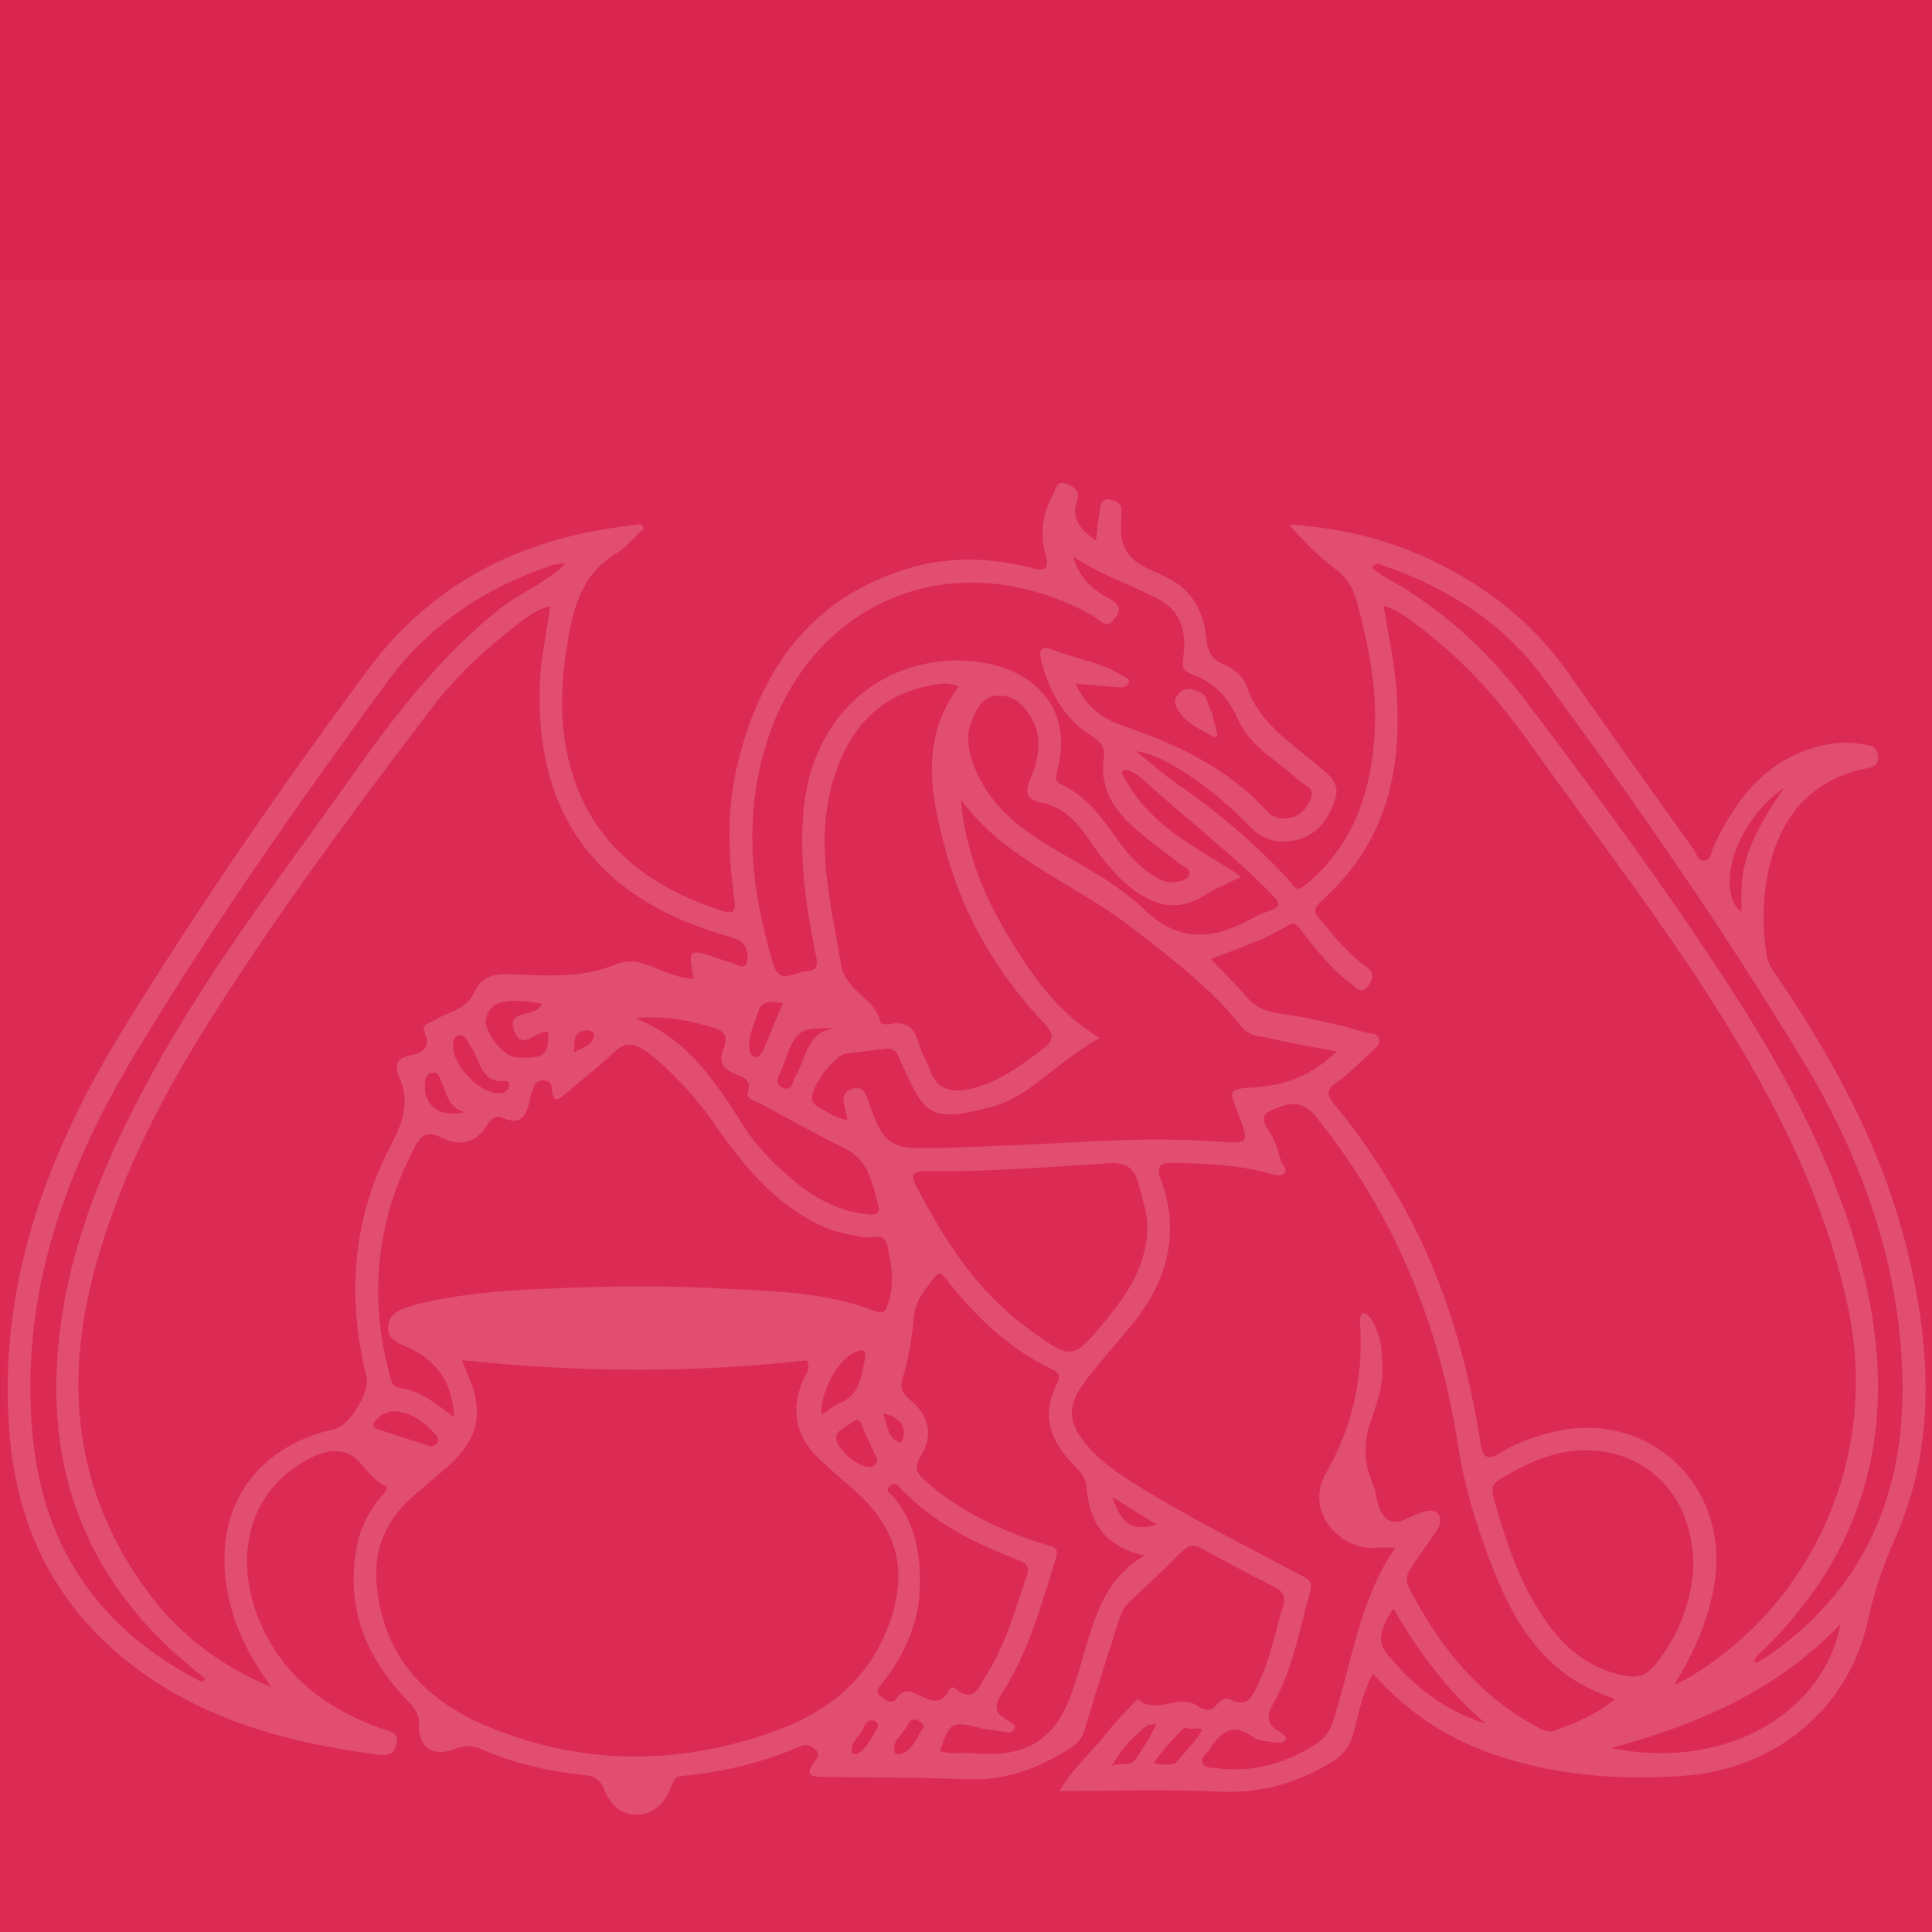 <svg xmlns="http://www.w3.org/2000/svg" xmlns:xlink="http://www.w3.org/1999/xlink" width="500" zoomAndPan="magnify" viewBox="0 0 375 375" height="500" preserveAspectRatio="xMidYMid meet" version="1.0"><defs><filter x="0%" y="0%" width="100%" height="100%" id="b5eb5b77dc"><feColorMatrix values="0 0 0 0 1 0 0 0 0 1 0 0 0 0 1 0 0 0 1 0" color-interpolation-filters="sRGB"></feColorMatrix></filter><mask id="49a6c0f773"><g filter="url(#b5eb5b77dc)"><rect x="-37.5" width="450" fill="#000000" y="-37.5" height="450" fill-opacity="0.19"></rect></g></mask><clipPath id="915863fd8a"><path d="M 0 0.379 L 375 0.379 L 375 321 L 0 321 Z M 0 0.379" clip-rule="nonzero"></path></clipPath><clipPath id="cfed27f491"><path d="M 0 0.379 L 375 0.379 L 375 321 L 0 321 Z M 0 0.379" clip-rule="nonzero"></path></clipPath><clipPath id="f429b6c000"><rect x="0" width="375" y="0" height="321"></rect></clipPath></defs><rect x="-37.5" width="450" fill="#ffffff" y="-37.5" height="450" fill-opacity="1"></rect><rect x="-37.5" width="450" fill="#da2550" y="-37.5" height="450" fill-opacity="1"></rect><g mask="url(#49a6c0f773)"><g transform="matrix(1, 0, 0, 1, 0, 54)"><g clip-path="url(#f429b6c000)"><g clip-path="url(#915863fd8a)"><rect x="-82.5" width="540" fill="#e2476e" height="540" y="-136.5" fill-opacity="1"></rect><rect x="-82.5" width="540" fill="#de315b" height="540" y="-136.5" fill-opacity="1"></rect></g><path fill="#ffffff" d="M 171.457 220.332 C 172.262 222.863 172.312 224.891 174.352 225.926 C 174.844 226.176 175.273 225.508 175.367 224.953 C 175.746 222.57 174.637 221.188 171.457 220.332 M 111.379 150.234 C 113.039 149.387 115.121 149 115.289 146.812 C 115.34 146.152 114.348 145.934 113.688 145.996 C 111.062 146.258 111.617 148.465 111.379 150.234 M 215.734 288.836 C 217.668 287.863 219.039 289.129 220.281 287.613 C 221.035 286.691 224.027 281.965 224.328 280.707 C 224.434 280.289 222.781 281.148 222.961 280.707 C 219.824 283.02 217.711 285.531 215.734 288.836 M 170.316 281.398 C 170.535 280.582 170.211 280.133 169.688 279.996 C 168.277 279.609 167.879 280.875 167.453 281.703 C 166.699 283.137 165.023 284.211 165.371 286.094 C 165.477 286.66 166.332 286.492 166.742 286.223 C 168.539 284.988 169.293 282.969 170.316 281.398 M 215.941 236.598 C 217.73 242.047 219.75 243.207 224.57 241.953 C 221.727 240.184 219.215 238.625 215.941 236.598 M 223.984 288.293 C 224.844 288.293 227.582 288.992 228.48 287.906 C 230.02 286.023 233.219 282.738 233.25 281.629 C 233.262 281.305 231.055 281.711 230.793 281.504 C 230.289 281.125 229.789 281.41 229.402 281.809 C 227.5 283.793 225.512 285.719 223.984 288.293 M 179.309 281.117 C 179.09 280.781 178.945 280.395 178.672 280.195 C 177.523 279.316 176.582 279.828 176.109 280.918 C 175.324 282.738 172.898 283.848 173.727 286.305 C 173.789 286.484 174.781 286.566 175.18 286.379 C 177.375 285.32 178.012 283.02 179.309 281.117 M 90.098 161.855 C 86.844 160.934 86.656 157.941 85.559 155.609 C 85.215 154.879 85.023 154.043 83.957 154.207 C 83.047 154.355 82.652 154.91 82.527 155.832 C 81.918 160.34 85.109 163.09 90.098 161.855 M 151.965 140.715 C 149.695 140.266 147.77 140.266 147.195 142.293 C 146.441 144.918 144.781 147.566 145.637 150.309 C 146.109 151.773 147.531 151.312 148.156 149.793 C 149.371 146.867 150.605 143.945 151.965 140.715 M 170.297 229.348 C 169.406 227.402 168.539 225.488 167.648 223.574 C 167.199 222.602 167.055 220.812 165.359 222.109 C 164.031 223.133 161.406 223.918 162.559 226.137 C 163.613 228.156 165.59 229.828 167.902 230.625 C 168.863 230.949 170.055 230.789 170.297 229.348 M 89.48 146.918 C 88.676 146.938 88.195 147.293 88.016 148.047 C 87.055 152.117 93.191 158.758 97.332 158.172 C 98.109 158.059 98.516 157.648 98.746 156.98 C 98.945 156.395 98.734 155.758 98.129 155.82 C 93.223 156.301 93.277 151.805 91.414 149.23 C 90.82 148.402 90.652 147.199 89.48 146.918 M 76.773 219.922 C 75.34 219.891 74.141 220.414 73.188 221.398 C 72.527 222.078 71.84 222.914 73.395 223.426 C 76.648 224.492 79.902 225.57 83.164 226.617 C 83.832 226.824 84.504 226.66 84.922 226.051 C 85.254 225.559 85.121 225.07 84.723 224.629 C 82.547 222.246 80.164 220.215 76.773 219.922 M 163.793 145.672 C 154.691 145.359 154.691 145.348 151.703 153.664 C 151.285 154.824 150.027 156.258 151.871 157.098 C 153.867 157.996 153.816 155.809 154.398 154.867 C 156.754 151.07 156.68 144.941 163.793 145.672 M 346.328 98.852 C 335.848 106.352 333.234 119.48 338.035 123.027 C 337.98 116.332 337.332 111.801 346.328 98.852 M 159.422 220.664 C 160.781 219.754 161.68 218.898 162.734 218.48 C 166.781 216.922 167.199 213.301 167.871 209.809 C 168.266 207.766 167.199 207.871 165.84 208.508 C 162.59 210.035 159.223 216.062 159.422 220.664 M 105.176 140.809 C 98.023 139.543 94.98 140.379 94.32 143.801 C 93.883 146.145 97.68 151.09 100.02 151.227 C 105.656 151.543 106.41 150.957 106.453 146.395 C 104.195 145.602 101.328 150.328 99.824 146.164 C 98.16 141.594 104.164 143.77 105.176 140.809 M 270.449 258.176 C 268.062 261.785 267.352 264.578 268.785 266.43 C 273.898 273.02 280.234 278.008 288.359 280.551 C 281 274.234 275.289 266.641 270.449 258.176 M 312.664 285.281 C 335.617 289.957 354.191 277.832 357.203 261.285 C 344.695 274.316 329.281 280.836 312.664 285.281 M 123.277 143.621 C 133.609 147.66 139.016 156.27 144.52 164.848 C 146.758 168.34 149.672 171.324 152.781 174.082 C 157.035 177.859 161.762 180.82 167.535 181.574 C 168.789 181.742 171.152 182.273 170.453 179.797 C 169.281 175.676 168.633 171.164 163.98 168.895 C 158.48 166.207 153.125 163.195 147.738 160.277 C 146.734 159.73 144.738 159.344 145.125 158.215 C 146.117 155.34 143.953 154.984 142.449 154.336 C 140.117 153.34 139.477 151.949 140.418 149.637 C 141.152 147.84 141.121 146.289 138.789 145.57 C 133.809 144.02 128.758 143.066 123.277 143.621 M 151.367 178.832 C 145.961 174.219 141.965 168.98 138.297 163.633 C 135.617 159.73 130.465 154.02 126.762 151.07 C 123.633 148.582 121.699 147.859 119.324 150.109 C 116.418 152.871 113.27 155.371 110.188 157.934 C 108.867 159.02 107.238 160.863 107.09 157.137 C 107.047 156.164 106.527 155.715 105.555 155.727 C 104.695 155.734 103.984 155.965 103.672 156.875 C 103.422 157.629 103.074 158.371 102.906 159.145 C 102.25 162.012 101.59 164.723 97.562 162.965 C 96.266 162.398 95.273 163.215 94.574 164.336 C 92.273 168.027 89.156 168.633 85.422 166.688 C 83.133 165.496 81.754 166.301 80.602 168.457 C 73.137 182.559 71.461 197.297 75.602 212.684 C 75.895 213.781 76.043 215.215 77.57 215.402 C 81.438 215.895 84.367 218.219 88.121 221.094 C 87.879 214.641 85.09 210.758 80.59 208.215 C 78.395 206.973 75.176 206.523 75.332 203.551 C 75.488 200.434 78.688 199.785 81.293 199.074 C 82.066 198.863 82.84 198.688 83.625 198.531 C 92.953 196.617 102.426 196.219 111.902 195.926 C 112.613 195.895 113.387 195.875 114.191 195.852 C 122.871 195.57 131.551 195.652 140.219 196.113 C 140.281 196.125 140.336 196.125 140.387 196.125 C 150.344 196.648 160.352 196.785 169.824 200.488 C 170.871 200.895 171.676 200.914 172.117 199.797 C 173.703 195.777 173.16 191.68 172.199 187.66 C 171.5 184.723 168.789 186.719 167.098 186.062 C 165.996 185.621 164.648 185.789 163.602 185.289 C 158.176 184.449 151.367 178.832 151.367 178.832 M 240.945 116.164 C 238.082 117.586 235.719 118.547 233.586 119.879 C 228.648 122.953 224.234 121.875 219.906 118.621 C 216.09 115.766 213.434 111.918 210.758 108.09 C 208.621 105.023 205.965 102.555 202.273 101.812 C 199.129 101.184 198.855 99.887 200.004 97.188 C 201.711 93.16 202.473 88.957 199.941 84.906 C 198.457 82.531 196.441 80.766 193.418 81.047 C 190.594 81.309 189.559 83.602 188.617 85.848 C 187.695 88.023 187.762 90.23 188.375 92.504 C 190.551 100.555 196.23 105.66 202.977 109.805 C 209.461 113.777 216.52 117.168 221.934 122.41 C 228.941 129.188 235.664 128.34 243.133 124.23 C 243.719 123.906 244.312 123.582 244.93 123.352 C 249.355 121.719 248.875 121.719 245.746 118.477 C 238.344 111.102 230.875 105.473 221.297 96.812 C 220.711 96.434 218.691 94.773 217.637 95.848 C 222.844 106.539 232.82 110.691 240.945 116.164 M 178.527 254.297 C 178.484 260.082 175.934 266.672 171.395 272.551 C 170.797 273.312 169.562 274.203 170.883 275.207 C 171.738 275.867 173.055 277.078 173.996 275.688 C 175.555 273.375 177.156 274.441 178.809 275.238 C 180.848 276.23 182.762 276.941 184.09 274.223 C 184.297 273.785 184.801 273.23 185.355 273.699 C 189.172 276.953 190.145 273.105 191.461 271.062 C 195.27 265.195 196.984 258.418 199.293 251.91 C 200.047 249.785 198.781 249.223 197.066 248.562 C 188.93 245.434 181.246 241.523 175.062 235.164 C 174.469 234.547 173.789 233.449 172.766 234.348 C 171.57 235.395 172.984 235.988 173.465 236.586 C 177.25 241.273 178.766 246.66 178.527 254.297 M 222.699 184.754 C 222.836 181.605 221.684 178.707 220.973 175.738 C 220.242 172.641 218.441 171.574 215.168 171.781 C 203.32 172.559 191.461 173.465 179.57 173.332 C 177.262 173.309 176.684 173.969 177.785 176.094 C 183.273 186.73 189.664 196.68 199.547 203.875 C 208.195 210.184 208.172 210.109 214.949 201.887 C 219.102 196.855 222.426 191.5 222.699 184.754 M 340.449 268.324 C 340.586 268.5 340.723 268.688 340.859 268.867 C 342.125 268.039 343.43 267.266 344.652 266.367 C 363.008 252.926 370.035 234.211 369.23 212.191 C 368.445 190.465 361.219 170.57 350.102 152.148 C 334.551 126.375 317.391 101.656 299.5 77.461 C 291.695 66.906 281.082 60.148 268.797 55.891 C 268.031 55.617 267.176 54.895 266.273 56.141 C 267.027 56.727 267.688 57.395 268.473 57.824 C 279.492 63.797 288.582 72.094 296.07 81.957 C 309.883 100.16 323.438 118.559 335.859 137.754 C 346.422 154.082 355.633 171.102 360.852 189.973 C 368.988 219.367 364.051 245.531 341.328 267.152 C 340.973 267.484 340.734 267.926 340.449 268.324 M 109.82 55.355 C 108.25 55.535 107.719 55.512 107.246 55.672 C 94.227 60.012 83.277 67.27 75.082 78.453 C 58.004 101.738 41.438 125.402 26.496 150.117 C 12.555 173.164 3.57 197.797 6.406 225.383 C 8.602 246.703 19.508 262.246 38.5 272.129 C 38.918 272.352 39.453 272.676 39.809 271.828 C 39.324 271.418 38.824 271 38.312 270.594 C 15.547 252.453 7.555 228.793 12.188 200.465 C 14.938 183.625 21.84 168.32 29.996 153.527 C 41 133.57 54.898 115.578 68.02 97.031 C 76.555 84.969 85.445 73.359 97.105 64.09 C 100.859 61.109 105.512 59.477 109.82 55.355 M 328.676 250.09 C 328.758 237.633 321.188 228.75 310.059 227.602 C 303.012 226.879 296.758 229.641 290.883 233.301 C 289.395 234.23 289.574 235.57 289.93 236.836 C 292.344 245.457 295.148 253.941 300.492 261.273 C 304.215 266.379 308.941 270.02 315.383 271.254 C 317.996 271.766 319.641 271.125 321.262 269.129 C 326.07 263.207 328.383 256.418 328.676 250.09 M 222.207 247.902 C 214.52 246.344 211.445 241.543 210.914 234.684 C 210.777 232.926 209.855 231.785 208.684 230.625 C 204.148 226.125 201.91 221.051 205.078 214.777 C 205.672 213.605 205.977 212.602 204.375 211.855 C 195.938 207.914 189.453 201.637 183.777 194.41 C 183.129 193.582 182.363 192.484 181.316 193.98 C 179.719 196.25 177.688 198.312 177.418 201.281 C 177.039 205.414 176.445 209.492 175.211 213.457 C 174.676 215.152 174.938 216.324 176.488 217.578 C 180.312 220.664 181.246 224.586 178.758 228.531 C 177.262 230.906 178.004 231.992 179.676 233.488 C 186.41 239.484 194.367 243.125 202.84 245.781 C 204.367 246.25 205.652 246.242 204.93 248.5 C 202.086 257.516 199.672 266.711 194.441 274.758 C 193.355 276.43 192.652 278.168 194.996 279.547 C 196.504 280.426 197.055 280.961 197.055 280.961 C 196.629 282.613 195.957 282.309 194.441 282.059 C 193 281.828 191.516 281.754 190.102 281.379 C 184.801 279.996 184.266 280.27 182.438 285.875 C 184.508 286.629 186.672 286.086 188.773 286.293 C 199.422 287.32 205.203 283.543 208.371 273.531 C 208.695 272.52 209.039 271.504 209.355 270.488 C 211.98 262.16 213.297 253.113 222.207 247.902 M 186.109 79.219 C 184.184 78.402 182.719 78.664 181.285 78.902 C 170.141 80.797 164.242 88.16 161.449 98.434 C 158.258 110.191 161.293 121.613 163.246 133.203 C 164.18 138.652 170.066 139.68 170.914 144.555 C 170.945 144.742 172.168 144.918 172.766 144.785 C 176.102 144.062 177.605 145.684 178.391 148.719 C 178.82 150.371 179.863 151.855 180.418 153.488 C 181.863 157.703 184.832 158.215 188.68 157.285 C 193.773 156.059 197.789 153.078 201.887 150.023 C 204.48 148.078 204.973 147.094 202.465 144.406 C 193.688 135.023 187.207 124.125 183.746 111.707 C 180.699 100.828 178.336 89.773 186.109 79.219 M 164.492 163.363 C 164.25 162.168 164.051 161.133 163.801 160.16 C 163.332 158.246 164.668 157.535 165.465 157.305 C 167.746 156.645 168.164 158.664 168.59 159.898 C 171.395 167.965 172.617 169.051 180.953 168.855 C 190.98 168.613 201 168.102 211.008 167.59 C 219.176 167.16 227.34 166.98 235.477 167.516 C 242.691 167.996 242.684 168.27 240.141 161.699 C 238.512 157.473 238.512 157.379 243.277 157.074 C 249.188 156.707 254.438 154.953 259.414 150.078 C 254.688 149.168 250.66 148.508 246.707 147.578 C 244.73 147.105 242.547 147.262 240.977 145.285 C 234.945 137.66 227.207 131.906 219.594 125.984 C 208.75 117.535 195.047 112.898 186.516 101.184 C 187.277 110.547 190.512 118.906 195.145 126.77 C 199.828 134.723 204.953 142.316 213.414 147.461 C 208.676 150.203 204.91 153.414 200.969 156.383 C 198.5 158.234 195.875 159.867 192.875 160.703 C 180.418 164.188 179.508 162.148 175.348 153.184 C 175 152.461 174.699 151.719 174.375 150.977 C 173.883 149.855 173.09 149.406 171.824 149.586 C 169.312 149.93 166.773 150.109 164.273 150.484 C 161.898 150.852 157.223 157.086 157.59 159.406 C 157.672 159.953 158.27 160.578 158.793 160.852 C 160.539 161.719 162.055 163.109 164.492 163.363 M 208.707 78.664 C 210.828 83.035 213.789 85.422 217.555 86.707 C 228.148 90.348 238.164 94.918 245.883 103.414 C 247.168 104.824 248.832 105.148 250.66 104.688 C 252.699 104.176 253.777 102.637 254.457 100.848 C 255.199 98.871 253.184 98.434 252.219 97.543 C 248.109 93.746 242.684 90.977 240.371 85.785 C 238.406 81.371 235.762 78.453 231.367 76.875 C 229.84 76.328 229.371 75.691 229.664 73.684 C 230.312 69.32 229.547 64.898 225.219 62.512 C 219.719 59.5 213.633 57.625 208.34 54.051 C 209.344 58.148 212.168 60.535 215.461 62.293 C 218.098 63.695 217.293 65.137 215.871 66.59 C 214.457 68.035 213.465 66.277 212.473 65.711 C 187.09 51.309 159.223 61.109 149.539 87.992 C 144.09 103.109 145.512 118.234 150.145 133.246 C 151.398 137.285 154.273 134.617 156.473 134.523 C 159.324 134.398 158.574 132.473 158.227 130.777 C 156.387 121.594 155.082 112.41 156.012 102.961 C 157.496 87.93 166.98 76.852 180.973 74.594 C 194.84 72.355 209.824 79.625 205.035 96.203 C 204.699 97.324 205.215 97.898 206.207 98.371 C 210.746 100.504 213.621 104.344 216.426 108.309 C 218.273 110.914 220.273 113.477 222.949 115.336 C 224.59 116.477 226.305 117.629 228.48 117.168 C 229.371 116.98 230.48 116.832 230.805 115.84 C 231.199 114.605 229.895 114.387 229.234 113.852 C 226.723 111.855 224.121 109.98 221.633 107.953 C 216.906 104.082 213.254 99.656 214.27 92.93 C 214.574 90.934 213.391 89.844 211.781 88.801 C 206.438 85.348 203.594 80.16 202.098 74.121 C 201.594 72.113 202.129 71.258 204.324 72.125 C 208.445 73.746 213.152 74.457 217.051 76.676 L 219.121 77.855 C 219.164 79.5 217.941 79.438 216.895 79.375 C 214.395 79.219 211.895 78.945 208.707 78.664 M 313.48 275.738 C 298.254 270.93 292.535 258.492 287.859 245.289 C 285.672 239.117 283.957 232.77 282.965 226.305 C 279.305 202.695 270.488 181.426 255.41 162.734 C 252.367 158.957 249.25 160.391 246.594 161.594 C 243.762 162.871 246.238 165.004 247.148 166.98 C 247.785 168.383 248.215 169.953 248.684 171.457 C 248.926 172.254 250.148 173.07 249.094 173.863 C 248.602 174.242 247.535 174.117 246.824 173.906 C 240.727 172.086 234.473 171.887 228.188 171.719 C 225.523 171.656 224.172 171.824 225.387 175.184 C 229.172 185.613 226.441 194.867 219.633 203.195 C 216.77 206.723 213.703 210.102 210.934 213.699 C 206.867 218.969 207.137 222.285 211.551 227.184 C 214.195 230.109 217.418 232.246 220.711 234.297 C 230.812 240.594 241.48 245.844 251.949 251.473 C 253.484 252.297 254.938 252.727 254.32 254.852 C 252.188 262.277 250.965 270.008 247.055 276.828 C 246.027 278.617 245.672 280.551 247.941 281.871 C 249.773 282.945 249.594 283.406 249.594 283.406 C 249.418 284.484 248.121 284.246 247.023 284.129 C 245.715 283.984 244.168 283.898 243.207 283.168 C 239.043 280.02 236.766 282.559 234.641 285.738 C 234.098 286.547 232.812 287.234 233.543 288.418 C 234.055 289.254 235.195 289.086 236.125 289.203 C 243.039 290.082 249.281 288.406 255.148 284.695 C 256.863 283.617 257.941 282.457 258.566 280.582 C 262.395 269.191 263.609 256.891 270.824 246.398 C 269.191 246.398 268.012 246.312 266.852 246.41 C 260.262 246.973 253.09 239.391 257.355 231.973 C 262.375 223.258 264.707 213.363 263.996 203.09 C 263.859 201.07 264.465 200.895 264.465 200.895 C 266.348 200.551 267.957 206.039 268.074 207.309 C 268.66 213.793 268.199 215.727 266.078 221.793 C 264.59 226.02 264.715 229.809 266.379 233.773 C 267.395 236.199 267.176 239.547 269.391 240.957 C 271.461 242.285 273.879 240.07 276.156 239.473 C 277.234 239.18 278.418 238.961 279.129 239.902 C 279.809 240.789 279.609 241.961 278.961 242.926 C 277.379 245.246 275.801 247.559 274.172 249.84 C 273.176 251.219 272.59 252.477 273.5 254.234 C 279.285 265.395 286.812 274.902 298.043 281.043 C 299.207 281.672 300.375 282.414 301.832 281.879 C 305.824 280.414 309.809 278.918 313.48 275.738 M 89.688 209.996 C 90.117 211.156 90.266 211.648 90.473 212.098 C 94.164 219.996 93.066 225.309 86.52 231 C 84.406 232.852 82.203 234.598 80.109 236.473 C 75.27 240.812 72.621 246.156 73.051 252.789 C 73.973 266.805 82.055 275.781 94.289 280.949 C 112.645 288.691 131.469 288.773 150.207 282.09 C 160.297 278.492 168.289 272.297 172.305 261.965 C 176.465 251.25 174.375 242.832 165.852 235.246 C 163.551 233.207 161.168 231.25 158.949 229.129 C 154.379 224.746 153.395 219.617 155.938 213.77 C 156.375 212.766 157.477 211.855 156.629 210.035 C 134.582 212.516 112.359 212.422 89.688 209.996 M 52.699 273.5 C 49.219 268.688 46.352 263.68 44.836 257.969 C 40.266 240.758 48.184 227.148 65 223.352 C 67.844 222.715 71.848 216.125 71.137 213.281 C 67.289 197.641 68.387 182.41 75.969 168.109 C 78.332 163.664 79.555 159.754 77.477 155.023 C 76.668 153.195 76.68 151.488 79.422 150.895 C 81.637 150.41 83.887 149.605 82.367 146.27 C 81.719 144.836 83.594 144.512 84.555 143.914 C 87.105 142.324 90.59 141.918 91.957 138.801 C 93.391 135.559 95.734 134.992 98.996 135.109 C 105.793 135.348 112.738 135.945 119.211 133.297 C 121.562 132.336 123.352 132.492 125.59 133.258 C 128.52 134.262 131.309 135.891 134.625 135.965 C 133.57 130.117 133.57 130.117 139.258 131.98 C 140.02 132.223 140.766 132.586 141.539 132.723 C 142.719 132.941 144.477 134.469 144.957 132.859 C 145.395 131.363 145.105 129.031 142.824 128.227 C 141.684 127.836 140.535 127.512 139.383 127.156 C 115.477 119.762 103.816 103.59 104.789 78.703 C 104.988 73.703 106.098 68.746 106.809 63.609 C 104.078 64.301 102.082 65.902 100.094 67.438 C 94.027 72.105 88.445 77.344 83.812 83.422 C 68.668 103.309 53.746 123.371 40.426 144.543 C 30.793 159.859 22.645 175.914 18.066 193.57 C 12.324 215.758 14.918 236.535 28.859 255.215 C 35.008 263.461 43.047 269.484 52.699 273.5 M 324.973 273.008 C 325.996 272.496 327.074 272.066 328.047 271.473 C 352.227 256.898 364.48 228.438 358.898 200.789 C 355.207 182.453 347.539 165.809 338.16 149.848 C 325.664 128.602 310.418 109.238 296.152 89.207 C 290.242 80.902 283.258 73.496 275.07 67.324 C 273.125 65.848 271.191 64.32 268.555 63.559 C 269.422 68.996 270.52 73.957 270.961 78.965 C 272.359 94.855 269.297 109.363 256.82 120.547 C 256.172 121.133 255.766 121.625 255.516 122.012 C 255.168 122.566 255.242 123.277 255.66 123.777 C 258.16 126.793 261.746 131.32 264.801 133.32 C 266.527 134.449 266.852 135.484 265.668 137.191 C 264.184 139.332 263.086 137.516 262.102 136.824 C 258.348 134.176 255.023 129.711 252.199 126.145 C 251.301 125.004 250.953 125.035 249.312 126.02 C 244.961 128.602 240.141 130.172 234.984 132.137 C 237.539 134.805 239.941 137.094 242.066 139.617 C 244.648 142.703 247.734 142.473 252.953 143.477 C 260.766 144.992 264.215 146.176 264.215 146.176 C 265.23 146.645 267.207 146.281 267.645 147.598 C 268.02 148.707 266.859 149.5 266.098 150.215 C 263.953 152.211 261.914 154.406 259.5 156.027 C 257.293 157.516 257.48 158.582 258.984 160.359 C 264.164 166.52 268.543 173.215 272.445 180.254 C 280.383 194.578 284.816 210.035 287.367 226.094 C 287.809 228.824 288.645 229.617 291.207 228.02 C 294.281 226.105 297.68 224.879 301.203 223.992 C 319.711 219.316 335.734 234.168 332.797 253.102 C 331.676 260.301 328.906 266.629 324.973 273.008 M 125.004 48.535 C 123.164 50.219 121.555 52.27 119.461 53.527 C 113.039 57.395 111.355 63.727 110.207 70.379 C 108.953 77.668 108.535 85 110.082 92.305 C 113.793 109.781 126.156 118.309 140.344 122.859 C 142.52 123.559 142.836 122.512 142.551 120.59 C 141.277 111.656 141.047 102.711 143.254 93.895 C 147.875 75.43 157.852 61.59 176.988 56.141 C 184.582 53.984 192.328 54.258 199.973 56.172 C 202.691 56.852 203.844 56.926 202.859 53.328 C 201.836 49.594 202.379 45.598 204.355 42.051 C 204.922 41.027 205.121 39.07 207.031 39.906 C 208.414 40.504 209.793 41.141 208.988 43.473 C 207.871 46.738 209.848 48.902 212.723 50.953 C 213.023 48.496 213.191 46.547 213.539 44.633 C 213.695 43.766 214.008 42.617 215.305 42.941 C 216.414 43.223 217.742 43.484 217.688 45.117 C 217.656 46.191 217.586 47.262 217.555 48.328 C 217.48 51.875 218.914 54.414 222.176 56.059 C 224.895 57.426 227.863 58.359 230.113 60.641 C 232.715 63.273 233.855 66.496 234.148 70.012 C 234.359 72.375 235.145 73.965 237.422 74.918 C 239.441 75.766 241.324 77.238 241.992 79.238 C 244.387 86.352 250.434 90.074 255.68 94.52 C 257.887 96.383 260.312 97.953 259.09 101.363 C 257.719 105.18 255.523 108.297 251.227 109.125 C 247.691 109.805 244.711 108.82 242.203 106.078 C 237.254 100.691 226.305 92.219 220.461 91.844 C 221.852 92.859 226.672 96.938 228.094 97.898 C 235.98 103.266 243.246 109.387 249.719 116.363 C 251.895 119.176 251.895 119.176 254.793 116.551 C 263.105 109.02 266.223 99.02 266.84 88.129 C 267.332 79.48 265.586 71.121 263.379 62.824 C 262.668 60.148 261.359 58.004 259.07 56.32 C 255.965 54.027 253.254 51.277 250.191 47.793 C 260.062 48.453 268.848 50.566 277.172 54.406 C 288.172 59.488 297.461 66.715 304.488 76.738 C 312.477 88.117 320.559 99.418 328.633 110.746 C 329.238 111.594 329.555 113.059 330.66 113.059 C 332.156 113.059 332.137 111.332 332.605 110.328 C 337.094 100.754 343.137 92.953 354.211 90.586 C 356.344 90.129 358.488 90.035 360.59 90.348 C 362.18 90.586 364.41 90.441 364.535 92.879 C 364.66 95.211 362.379 95.035 361.062 95.379 C 352.383 97.605 346.891 103.098 344.203 111.488 C 342.125 117.965 341.871 124.617 342.867 131.312 C 343.168 133.359 344.539 134.918 345.648 136.574 C 356.754 153.09 365.977 170.508 370.527 190.059 C 374.824 208.5 375.68 226.879 367.797 244.684 C 365.516 249.828 363.762 254.965 362.566 260.488 C 358.812 277.844 344.352 289.516 326.605 290.699 C 313.656 291.555 301.016 290.594 288.77 286.105 C 280.215 282.969 272.852 278.02 266.484 270.855 C 264.32 274.828 263.711 278.879 262.605 282.727 C 261.84 285.375 260.387 286.91 258.012 288.312 C 251.27 292.297 244.273 294.172 236.312 293.754 C 226.336 293.242 216.309 293.637 205.672 293.637 C 208.383 288.941 212.105 285.887 214.98 282.184 C 216.371 280.395 217.992 278.773 219.531 277.098 C 219.969 276.617 220.867 275.781 220.922 275.832 C 224.465 278.973 228.816 274.633 232.402 277.09 C 233.711 277.977 235.039 278.398 236.242 276.809 C 236.828 276.031 237.789 275.344 238.676 275.812 C 242.516 277.832 243.301 274.703 244.398 272.422 C 246.656 267.707 247.547 262.527 249.094 257.57 C 249.594 255.98 249.008 254.852 247.387 254.035 C 242.621 251.629 237.902 249.117 233.219 246.555 C 231.672 245.719 230.625 245.906 229.379 247.16 C 226.086 250.477 222.699 253.719 219.238 256.867 C 217.848 258.145 217.395 259.789 216.875 261.41 C 214.719 268.137 212.555 274.871 210.559 281.648 C 210.066 283.336 209.219 284.348 207.777 285.281 C 201.699 289.203 195.289 291.617 187.875 291.348 C 178.547 290.992 169.199 291.031 159.848 290.898 C 157.914 290.875 156.031 290.836 157.957 288.105 C 158.426 287.426 159.348 286.609 158.344 285.656 C 157.516 284.895 156.504 284.453 155.402 284.926 C 147.98 288.137 140.23 290.008 132.188 290.73 C 130.883 290.844 130.566 292.039 130.18 292.988 C 128.977 295.918 127.129 298.113 123.75 298.211 C 120.32 298.305 118.32 296.066 117.191 293.199 C 116.418 291.254 115.277 290.719 113.312 290.52 C 106.516 289.82 99.863 288.312 93.578 285.574 C 91.738 284.766 90.273 284.684 88.32 285.469 C 84.168 287.152 81.168 285.188 81.344 280.887 C 81.449 278.469 80.227 277.277 78.836 275.812 C 70.793 267.371 66.953 257.547 69.328 245.801 C 70.027 242.328 71.68 239.297 73.898 236.543 C 74.391 235.918 75.812 234.945 74.559 234.305 C 71.379 232.695 69.926 228.625 66.723 227.852 C 63.398 227.047 59.98 228.918 57.051 230.949 C 47.785 237.379 45.254 249.84 50.984 262.016 C 55.711 272.066 64.035 277.988 74.254 281.598 C 75.664 282.102 77.559 282.227 76.93 284.652 C 76.375 286.828 74.828 286.766 73.176 286.547 C 55.461 284.211 38.551 279.652 24.32 268.156 C 10.559 257.035 3.426 242.34 1.898 224.902 C -0.652 195.602 9.156 169.637 24.195 145.297 C 38.875 121.52 54.738 98.516 71.367 76.059 C 83.332 59.906 99.676 51.246 119.336 48.398 C 120.266 48.266 121.188 48.129 122.109 48.004 C 122.859 47.898 123.625 47.824 124.375 47.742 C 124.586 48.012 124.797 48.273 125.004 48.535" fill-opacity="1" fill-rule="nonzero"></path><path fill="#ffffff" d="M 235.34 84.625 C 235.719 87.125 237.117 89.832 235.457 88.945 C 232.539 87.395 229.004 85.723 228.094 82.48 C 227.758 81.316 229.59 79.215 231.473 79.812 C 234.828 80.859 233.551 81.16 235.34 84.625" fill-opacity="1" fill-rule="nonzero"></path><g clip-path="url(#cfed27f491)"><rect x="-82.5" width="540" fill="#ffffff" height="540" y="-136.5" fill-opacity="0.1"></rect><path stroke-linecap="butt" transform="matrix(10.458, 0, 0, -10.461, -1217.513, 5490.766)" fill="none" stroke-linejoin="miter" d="M 114.75 491.04 L 155.06 491.04 L 155.06 526.74 L 114.75 526.74 Z M 114.75 491.04" stroke="#00a5e4" stroke-width="1" stroke-opacity="0.1" stroke-miterlimit="10"></path></g></g></g></g></svg>